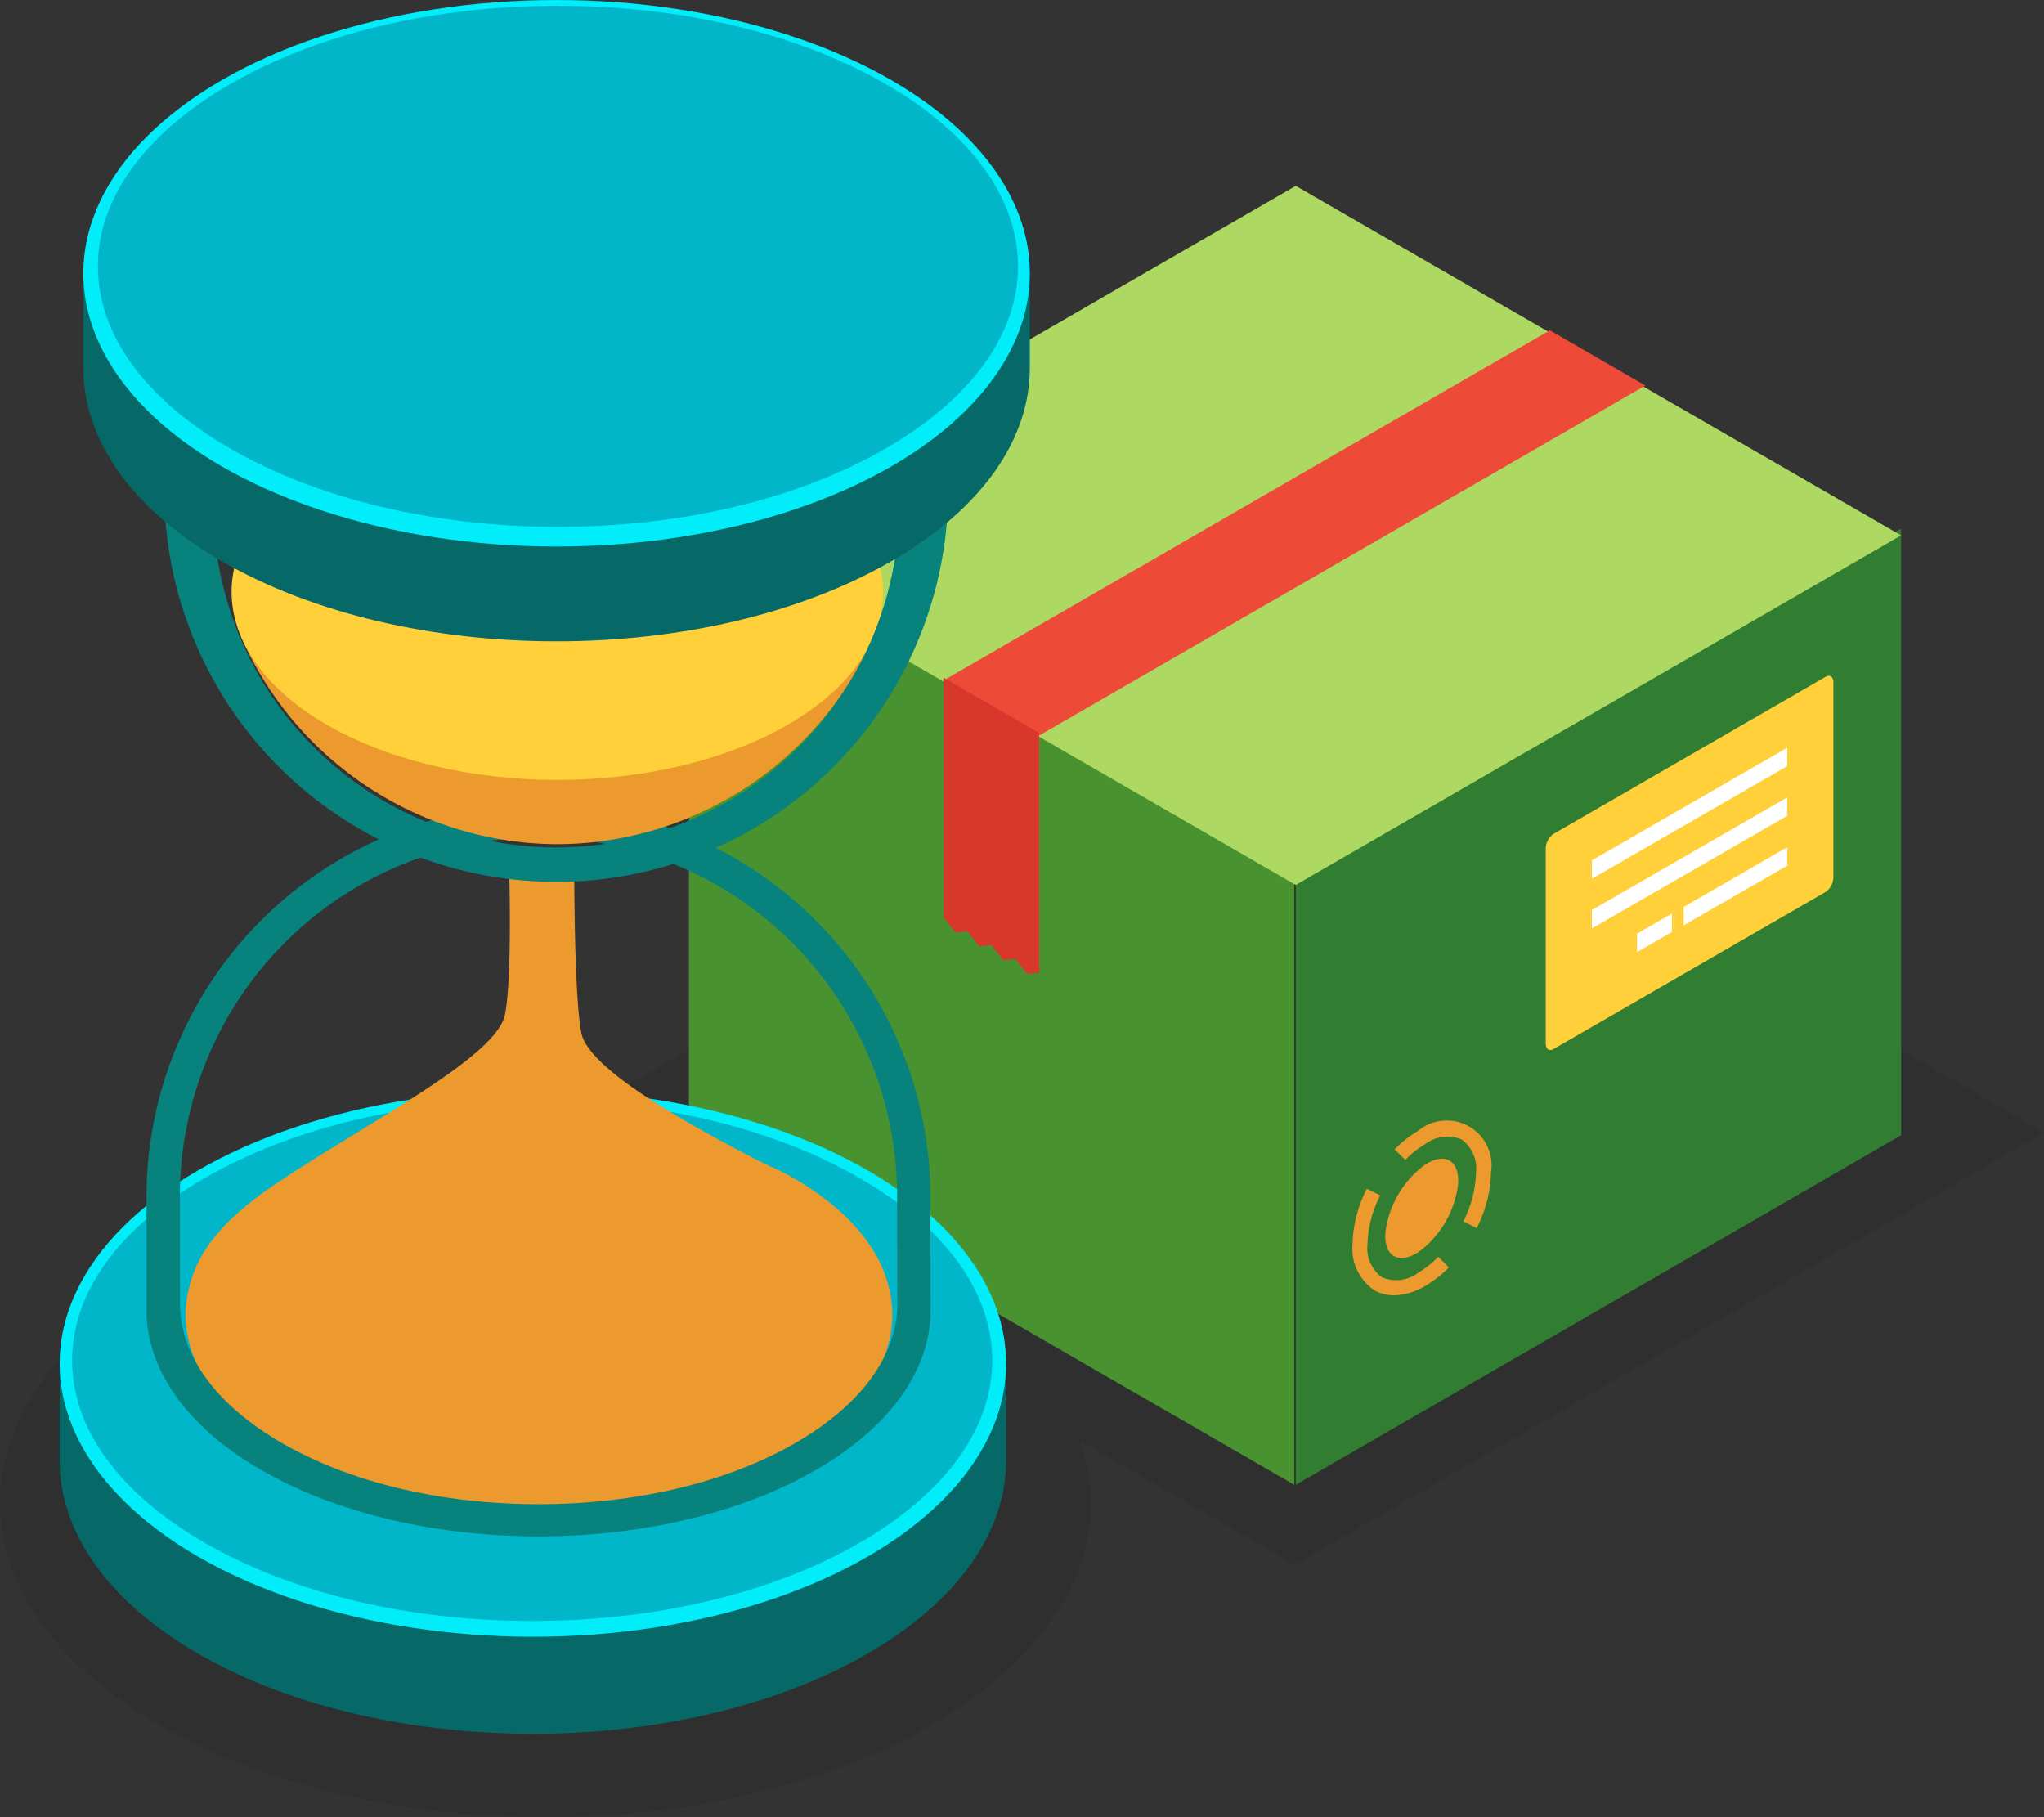 <svg xmlns="http://www.w3.org/2000/svg" width="180" height="160" viewBox="0 0 180 160"><rect x="0" y="0" width="180" height="160" fill="#333333" stroke="none"/><g transform="translate(-3653.848 -132.453)"><path d="M3667.917,268.989c11.787-6.8,28.174-9.318,43.381-7.574l-9.415-5.429,65.983-38.044,65.982,38.044-65.982,38.044-18.881-10.886c3.025,8.768-1.35,18.217-13.137,25.012-18.759,10.816-49.173,10.816-67.932,0S3649.158,279.805,3667.917,268.989Z" transform="translate(0 -23.816)" opacity="0.08"/><path d="M3736.488,250.2l53.309,30.778V227.565l-53.309-30.778Z" transform="translate(-21.969 -17.788)" fill="#499230"/><path d="M3809.24,280.976l53.31-30.778V196.787l-53.31,30.778Z" transform="translate(-41.285 -17.788)" fill="#317e33"/><path d="M3736.488,185.561l53.309,30.778,53.309-30.778L3789.8,154.783Z" transform="translate(-21.843 -5.968)" fill="#add861"/><path d="M3733.564,196.668v.141a.549.549,0,0,1,.018-.141Z" transform="translate(-21.225 -17.445)" fill="#f9bb58"/><path d="M3828.84,177.315,3775.51,208.1l-8.41-4.858,53.329-30.787Z" transform="translate(-30.096 -10.918)" fill="#ed4a37"/><path d="M3775.506,238.727v-19.4l-8.411-4.856v21.122l1.051,1.329,1.049-.117,1.051,1.329,1.051-.115,1.052,1.329,1.052-.115,1.054,1.331,1.054-.114v-1.722Z" transform="translate(-30.148 -22.351)" fill="#d8372b"/><g transform="translate(3789.969 191.956)"><g transform="translate(0 0)"><path d="M3863.945,233.3l-23.986,13.848c-.373.215-.674-.013-.674-.509V229.493a1.611,1.611,0,0,1,.674-1.287l23.986-13.848c.371-.215.673.013.673.509v17.147A1.615,1.615,0,0,1,3863.945,233.3Z" transform="translate(-3839.285 -214.277)" fill="#ffd03a"/></g><g transform="translate(4.069 6.336)"><g transform="translate(8.08 8.758)"><path d="M3864.98,236.5l-9.114,5.254v-1.621l9.114-5.254Z" transform="translate(-3855.866 -234.877)" fill="#fff"/></g><path d="M3862.033,224.546l-17.2,9.914v-1.621l17.2-9.914Z" transform="translate(-3844.838 -222.924)" fill="#fff"/><g transform="translate(0 4.373)"><path d="M3862.033,230.513l-17.2,9.914v-1.621l17.2-9.914Z" transform="translate(-3844.838 -228.892)" fill="#fff"/></g><g transform="translate(3.97 14.595)"><path d="M3853.334,244.464l-3.078,1.777v-1.621l3.078-1.777Z" transform="translate(-3850.257 -242.842)" fill="#fff"/></g></g></g><g transform="translate(3772.958 231.193)"><g transform="translate(2.883 3.282)"><path d="M3826.514,274.829a8.744,8.744,0,0,1-3.448,5.949c-1.768,1.177-3.092.423-2.956-1.685a8.741,8.741,0,0,1,3.449-5.949C3825.327,271.966,3826.651,272.72,3826.514,274.829Z" transform="translate(-3820.101 -272.587)" fill="#ec9a2e"/></g><g transform="translate(0 0)"><g transform="translate(3.708)"><path d="M3828.453,277.491l-1.181-.584a9.985,9.985,0,0,0,1.117-4.281,3.178,3.178,0,0,0-1.253-2.923,3.217,3.217,0,0,0-3.193.384,8.573,8.573,0,0,0-1.779,1.408l-.937-.926a9.866,9.866,0,0,1,2.057-1.623,3.948,3.948,0,0,1,6.424,3.681A11.161,11.161,0,0,1,3828.453,277.491Z" transform="translate(-3821.227 -268.108)" fill="#ec9a2e"/></g><g transform="translate(0 5.928)"><path d="M3819.822,285.581a3.448,3.448,0,0,1-1.745-.453,4.413,4.413,0,0,1-1.912-4.065,11.167,11.167,0,0,1,1.254-4.865l1.182.584a9.991,9.991,0,0,0-1.118,4.281,3.184,3.184,0,0,0,1.253,2.924,3.22,3.22,0,0,0,3.194-.384,8.589,8.589,0,0,0,1.779-1.408l.937.927a9.884,9.884,0,0,1-2.057,1.622A5.609,5.609,0,0,1,3819.822,285.581Z" transform="translate(-3816.165 -276.198)" fill="#ec9a2e"/></g></g></g><g transform="translate(3659.097 132.453)"><g transform="translate(0 95.993)"><path d="M3744.364,297.591v8.569c-.01,6.155-4.079,12.309-12.212,17-16.274,9.4-42.66,9.4-58.935,0-8.133-4.7-12.2-10.85-12.206-17.006v-8.569Z" transform="translate(-3661.011 -273.548)" fill="#076868"/><ellipse cx="41.674" cy="24.06" rx="41.674" ry="24.06" transform="translate(0.003)" fill="#00edf9"/><path d="M3703.027,311.817c10.953,0,21.229-2.465,28.936-6.942,7.468-4.337,11.581-10.021,11.581-16s-4.113-11.665-11.579-16c-7.707-4.476-17.982-6.941-28.934-6.941s-21.229,2.465-28.938,6.943c-7.467,4.337-11.579,10.02-11.579,16s4.112,11.665,11.579,16C3681.8,309.352,3692.075,311.817,3703.027,311.817Z" transform="translate(-3661.413 -265.086)" fill="#00b6c8"/></g><path d="M3738,287.941c1.493,5.126-1.389,10.517-8.7,14.443-12.16,6.528-31.877,6.528-44.037,0-7.328-3.934-10.248-9.349-8.7-14.443Z" transform="translate(-3665.06 -174.976)" fill="#2c89ff"/><path d="M3676.563,273.983a10.169,10.169,0,0,1,.767-1.975c1.286-2.536,3.748-4.793,7.06-6.99,8.227-5.453,19.147-11,19.887-14.7.731-3.655.316-14.735.316-14.735l5.789.111s-.081,12.509.615,16.2c.565,2.995,8.052,7.37,15.43,11.194.958.5,1.96.888,2.873,1.4,3.891,2.162,6.521,4.756,7.922,7.5a11.308,11.308,0,0,1,.791,2.051c1.483,5.274-1.4,10.856-8.712,14.919-12.16,6.758-31.877,6.758-44.038,0C3677.924,284.878,3675.006,279.262,3676.563,273.983Z" transform="translate(-3665.059 -160.983)" fill="#ec9a2e"/><g transform="translate(7.652 70.918)"><path d="M3671.455,265.076c0,2.466,0,9.949,0,9.952.022,5.085,3.392,10.166,10.111,14.046,13.485,7.785,35.348,7.785,48.831,0,6.738-3.89,10.108-8.988,10.113-14.087,0,0-.021-7.733-.021-9.912a34.519,34.519,0,0,0-69.039,0Zm2.941-.111a31.579,31.579,0,0,1,63.158,0c0,1.384.021,9.444.021,9.444,0,4.583-3.192,8.946-8.979,12.286-6.018,3.475-14.047,5.388-22.609,5.388s-16.591-1.912-22.609-5.388c-5.771-3.331-8.958-7.683-8.977-12.252Z" transform="translate(-3671.455 -230.558)" fill="#08827c"/></g><g transform="translate(15.144 35.549)"><path d="M3710.605,227.6a30.537,30.537,0,0,0,27.97-18.388l-55.767.122A30.58,30.58,0,0,0,3710.605,227.6Z" transform="translate(-3681.981 -188.819)" fill="#ec9a2e"/><ellipse cx="28.685" cy="16.561" rx="28.685" ry="16.561" fill="#ffd03a"/></g><g transform="translate(9.215 8.42)"><path d="M3673.588,168.514v9.949a34.519,34.519,0,1,0,69.037,0v-9.135s-17.634-25.384-34.519-25.384C3691.508,143.944,3673.588,168.514,3673.588,168.514Zm4.312,11.416h60.414a30.207,30.207,0,0,1-60.414,0Z" transform="translate(-3673.588 -143.944)" fill="#08827c"/></g><path d="M3747.214,165.265v8.57c-.009,6.155-4.079,12.309-12.212,17-16.274,9.4-42.661,9.4-58.935,0-8.134-4.7-12.2-10.851-12.206-17.006v-8.57Z" transform="translate(-3661.773 -141.415)" fill="#076868"/><ellipse cx="41.674" cy="24.06" rx="41.674" ry="24.06" transform="translate(2.091)" fill="#00edf9"/><path d="M3706.125,179.022c10.951,0,21.229-2.465,28.935-6.941,7.469-4.337,11.581-10.022,11.581-16s-4.112-11.664-11.579-16c-7.707-4.476-17.982-6.941-28.934-6.941s-21.23,2.465-28.938,6.943c-7.467,4.338-11.579,10.02-11.579,16s4.112,11.665,11.579,16C3684.9,176.557,3695.172,179.022,3706.125,179.022Z" transform="translate(-3662.24 -132.635)" fill="#00b6c8"/></g></g></svg>